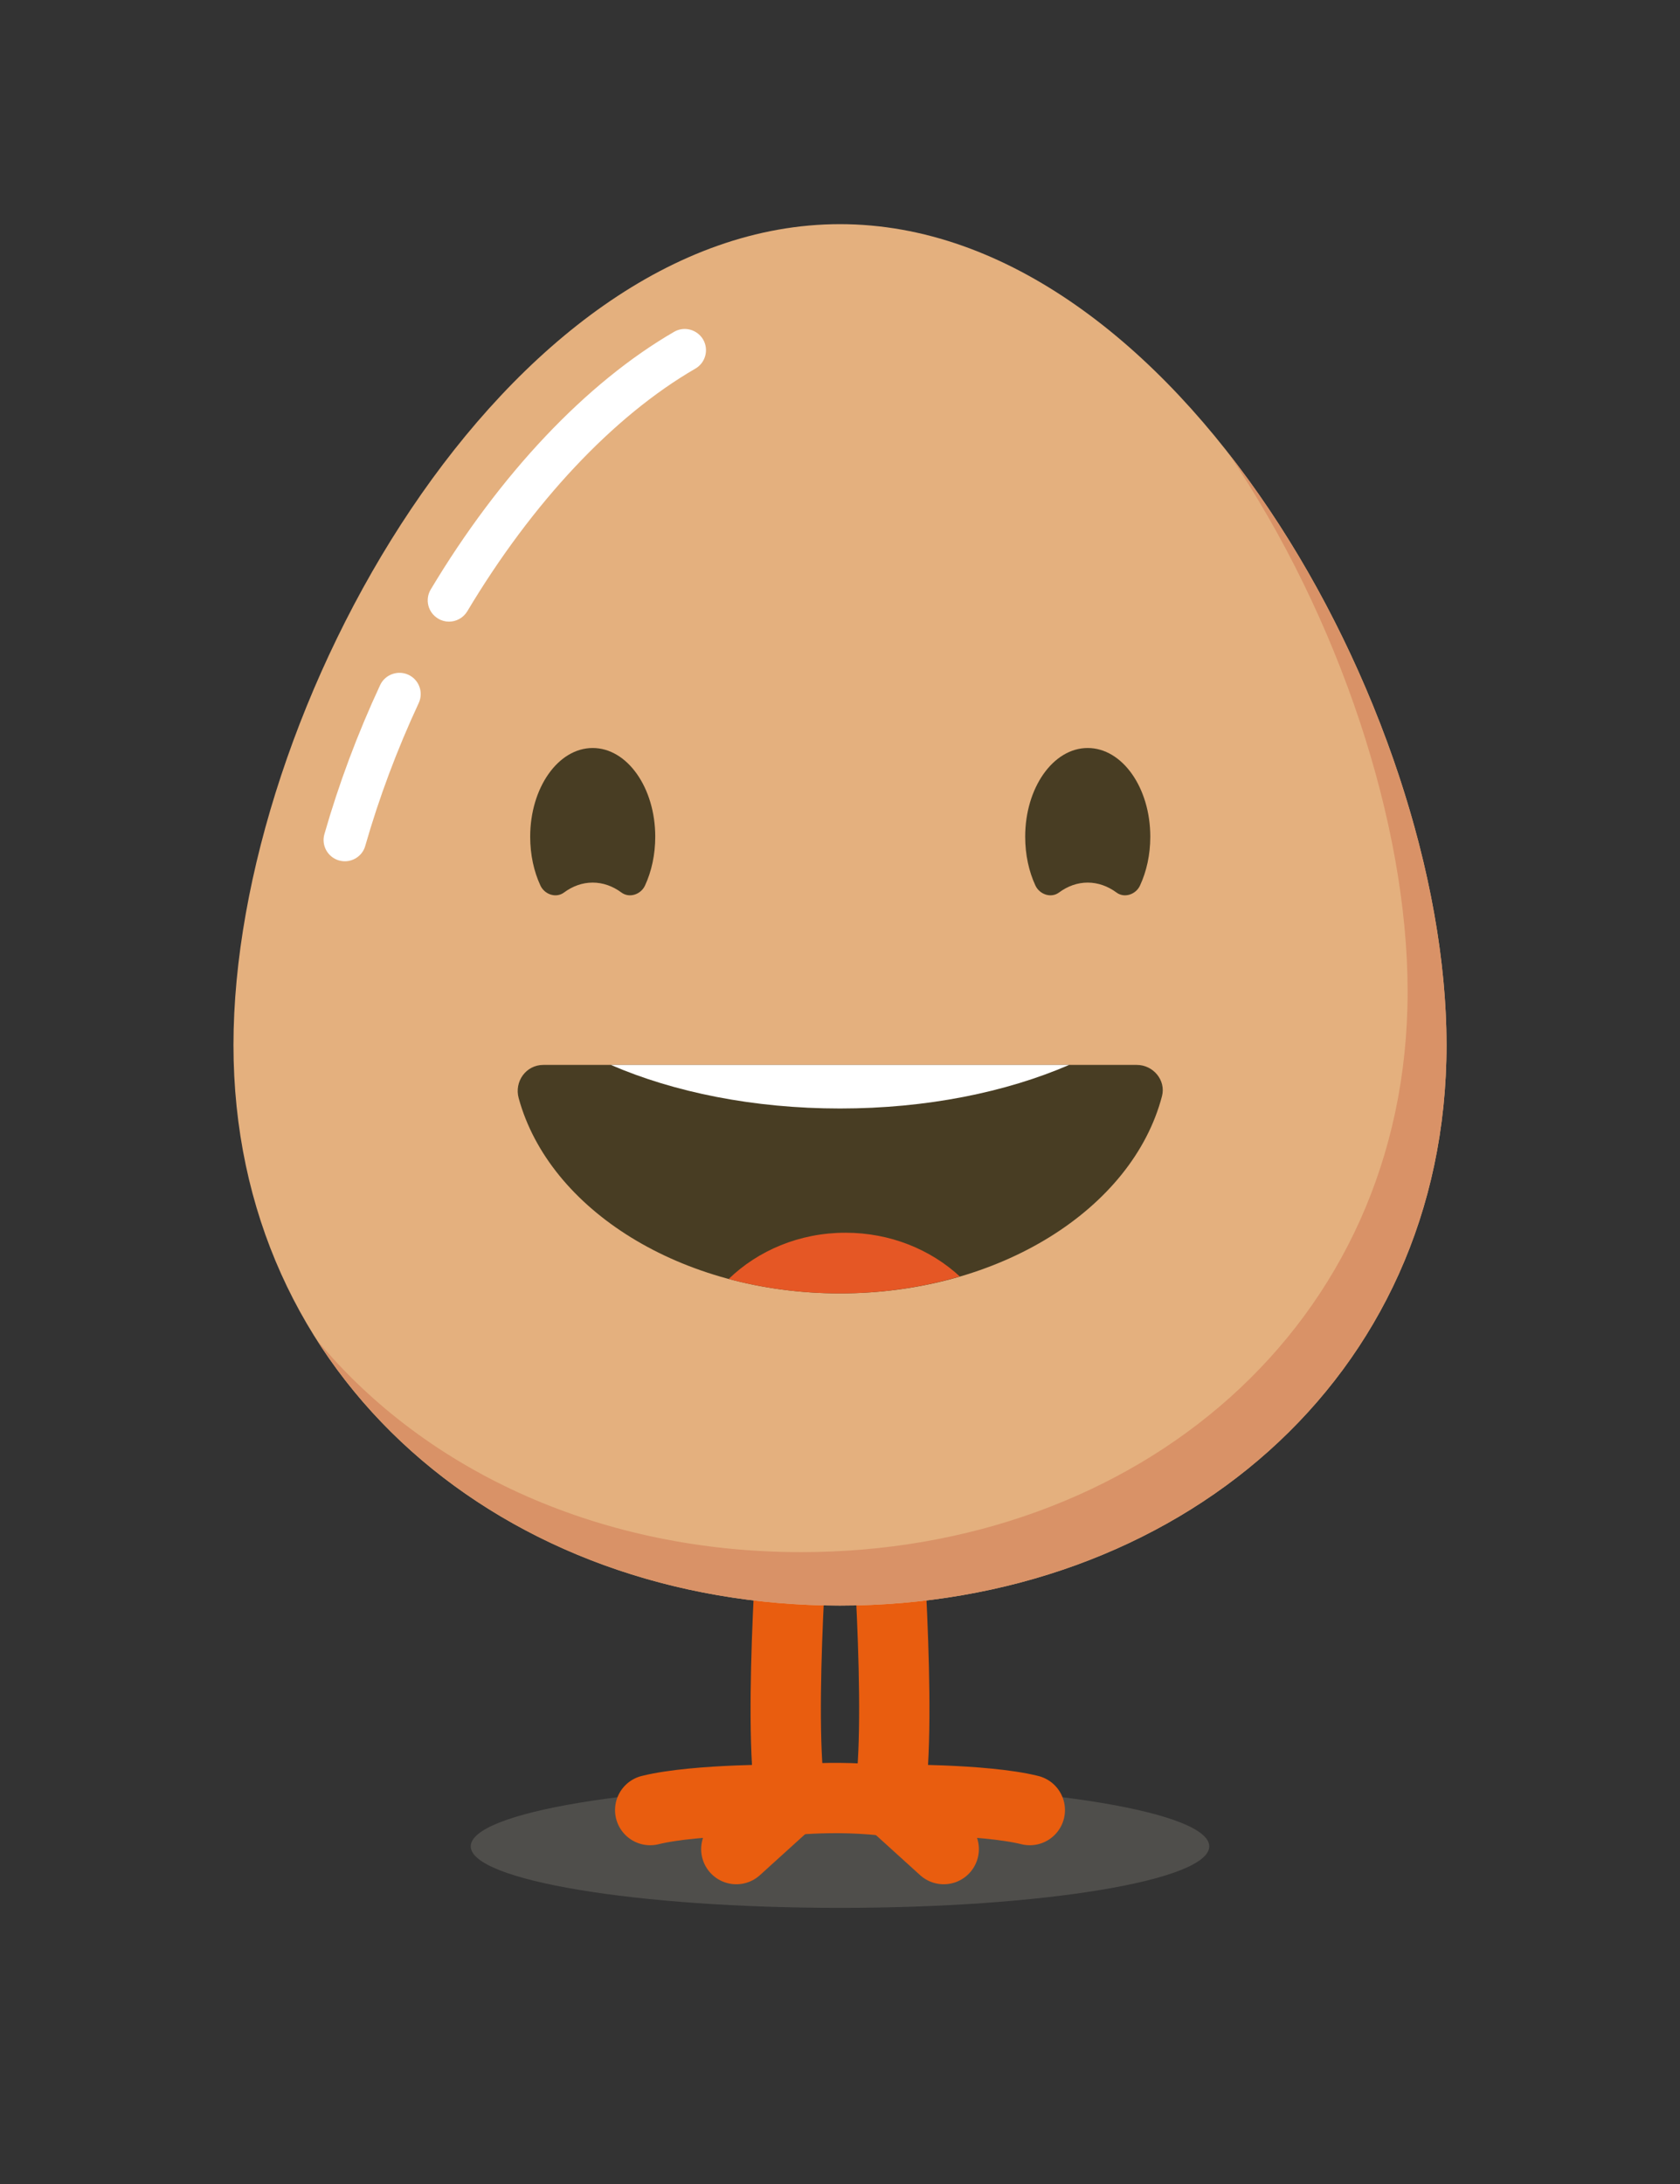 <?xml version="1.0" encoding="utf-8"?>
<!-- Generator: Adobe Illustrator 16.0.4, SVG Export Plug-In . SVG Version: 6.00 Build 0)  -->
<!DOCTYPE svg PUBLIC "-//W3C//DTD SVG 1.1//EN" "http://www.w3.org/Graphics/SVG/1.1/DTD/svg11.dtd">
<svg version="1.1" id="Ebene_1" xmlns="http://www.w3.org/2000/svg" xmlns:xlink="http://www.w3.org/1999/xlink" x="0px" y="0px"
	 width="100px" height="130px" viewBox="0 0 100 130" enable-background="new 0 0 100 130" xml:space="preserve">
<rect x="0" y="0" width="100" height="130" fill="#333333" stroke="none"/>
<g>
	<path opacity="0.25" fill="#A5A097" enable-background="new    " d="M71.979,109.902c0,2.021-9.841,3.662-21.979,3.662
		s-21.979-1.641-21.979-3.662c0-2.025,9.841-3.663,21.979-3.663S71.979,107.877,71.979,109.902z"/>
	<g>
		
			<path fill="none" stroke="#E95D0F" stroke-width="4.185" stroke-linecap="round" stroke-linejoin="round" stroke-miterlimit="10" d="
			M52.652,88.85c0,0,1.097,13.51,0.272,18.271c0,0,5.633-0.059,8.374,0.622"/>
		
			<line fill="none" stroke="#E95D0F" stroke-width="4.185" stroke-linecap="round" stroke-linejoin="round" stroke-miterlimit="10" x1="52.926" y1="107.121" x2="56.174" y2="110.066"/>
		
			<path fill="none" stroke="#E95D0F" stroke-width="4.185" stroke-linecap="round" stroke-linejoin="round" stroke-miterlimit="10" d="
			M47.349,88.85c0,0-1.097,13.51-0.272,18.271c0,0-5.632-0.059-8.375,0.622"/>
		
			<line fill="none" stroke="#E95D0F" stroke-width="4.185" stroke-linecap="round" stroke-linejoin="round" stroke-miterlimit="10" x1="43.828" y1="110.066" x2="47.076" y2="107.121"/>
		
			<path fill="none" stroke="#E95D0F" stroke-width="4.185" stroke-linecap="round" stroke-linejoin="round" stroke-miterlimit="10" d="
			M46.507,107.208c0,0,3.697-0.508,7.512,0.168"/>
	</g>
</g>
<g>
	<g>
		<path fill="#E4B07E" d="M86.103,62.204C86.103,82.143,69.938,95.57,50,95.57S13.897,82.143,13.897,62.204S30.062,13.343,50,13.343
			S86.103,42.265,86.103,62.204z"/>
		<g>
			<path fill="#D99267" d="M73.131,26.997c6.58,9.741,10.656,22.017,10.656,32.025c0,19.939-16.164,33.367-36.103,33.367
				c-11.773,0-22.227-4.684-28.818-12.625C25.142,89.621,36.729,95.57,50,95.57c19.938,0,36.103-13.428,36.103-33.367
				C86.103,51.07,81.056,37.135,73.131,26.997z"/>
		</g>
		<g>
			<path fill="#FFFFFF" d="M26.724,37.003c-0.221,0-0.446-0.059-0.646-0.182c-0.603-0.359-0.797-1.133-0.439-1.734
				c4.101-6.852,9.245-12.301,14.485-15.335c0.601-0.351,1.373-0.145,1.73,0.459c0.348,0.607,0.142,1.381-0.462,1.73
				c-4.877,2.823-9.699,7.955-13.578,14.446C27.573,36.784,27.154,37.003,26.724,37.003z"/>
		</g>
		<g>
			<path fill="#FFFFFF" d="M20.529,51.266c-0.117,0-0.234-0.017-0.351-0.048c-0.672-0.195-1.06-0.894-0.869-1.564
				c0.856-2.993,1.971-5.98,3.319-8.877c0.296-0.631,1.053-0.902,1.682-0.612c0.634,0.296,0.908,1.046,0.615,1.68
				c-1.293,2.778-2.364,5.642-3.184,8.505C21.589,50.903,21.077,51.266,20.529,51.266z"/>
		</g>
	</g>
	<g>
		<g>
			<path fill="#483D23" d="M68.47,49.804c0,1.074-0.225,2.073-0.613,2.907c-0.245,0.532-0.93,0.767-1.4,0.415
				c-0.514-0.378-1.1-0.591-1.715-0.591c-0.612,0-1.194,0.212-1.706,0.591c-0.474,0.352-1.154,0.117-1.404-0.415
				c-0.387-0.834-0.609-1.833-0.609-2.907c0-2.913,1.666-5.28,3.72-5.28C66.805,44.524,68.47,46.891,68.47,49.804z"/>
			<path fill="#483D23" d="M39.003,49.804c0,1.074-0.223,2.073-0.61,2.907c-0.246,0.532-0.93,0.767-1.404,0.415
				c-0.511-0.378-1.096-0.591-1.711-0.591c-0.616,0-1.195,0.212-1.706,0.591c-0.475,0.352-1.157,0.117-1.404-0.415
				c-0.388-0.834-0.609-1.833-0.609-2.907c0-2.913,1.666-5.28,3.72-5.28C37.337,44.524,39.003,46.891,39.003,49.804z"/>
		</g>
		<g>
			<path fill="#483D23" d="M32.34,63.388c-1.028,0-1.739,0.988-1.465,1.982C32.69,72,40.554,76.988,50,76.988
				c9.507,0,17.411-5.049,19.166-11.74c0.246-0.946-0.521-1.86-1.497-1.86H32.34z"/>
			<g>
				<path fill="#FFFFFF" d="M50,65.982c5.16,0,9.886-0.971,13.639-2.594H36.36C40.11,65.011,44.843,65.982,50,65.982z"/>
				<path fill="#E55725" d="M50.326,73.377c-2.739,0-5.203,1.061-6.952,2.752c2.069,0.555,4.301,0.859,6.626,0.859
					c2.521,0,4.92-0.363,7.131-1.008C55.394,74.373,52.985,73.377,50.326,73.377z"/>
			</g>
		</g>
	</g>
</g>
</svg>
